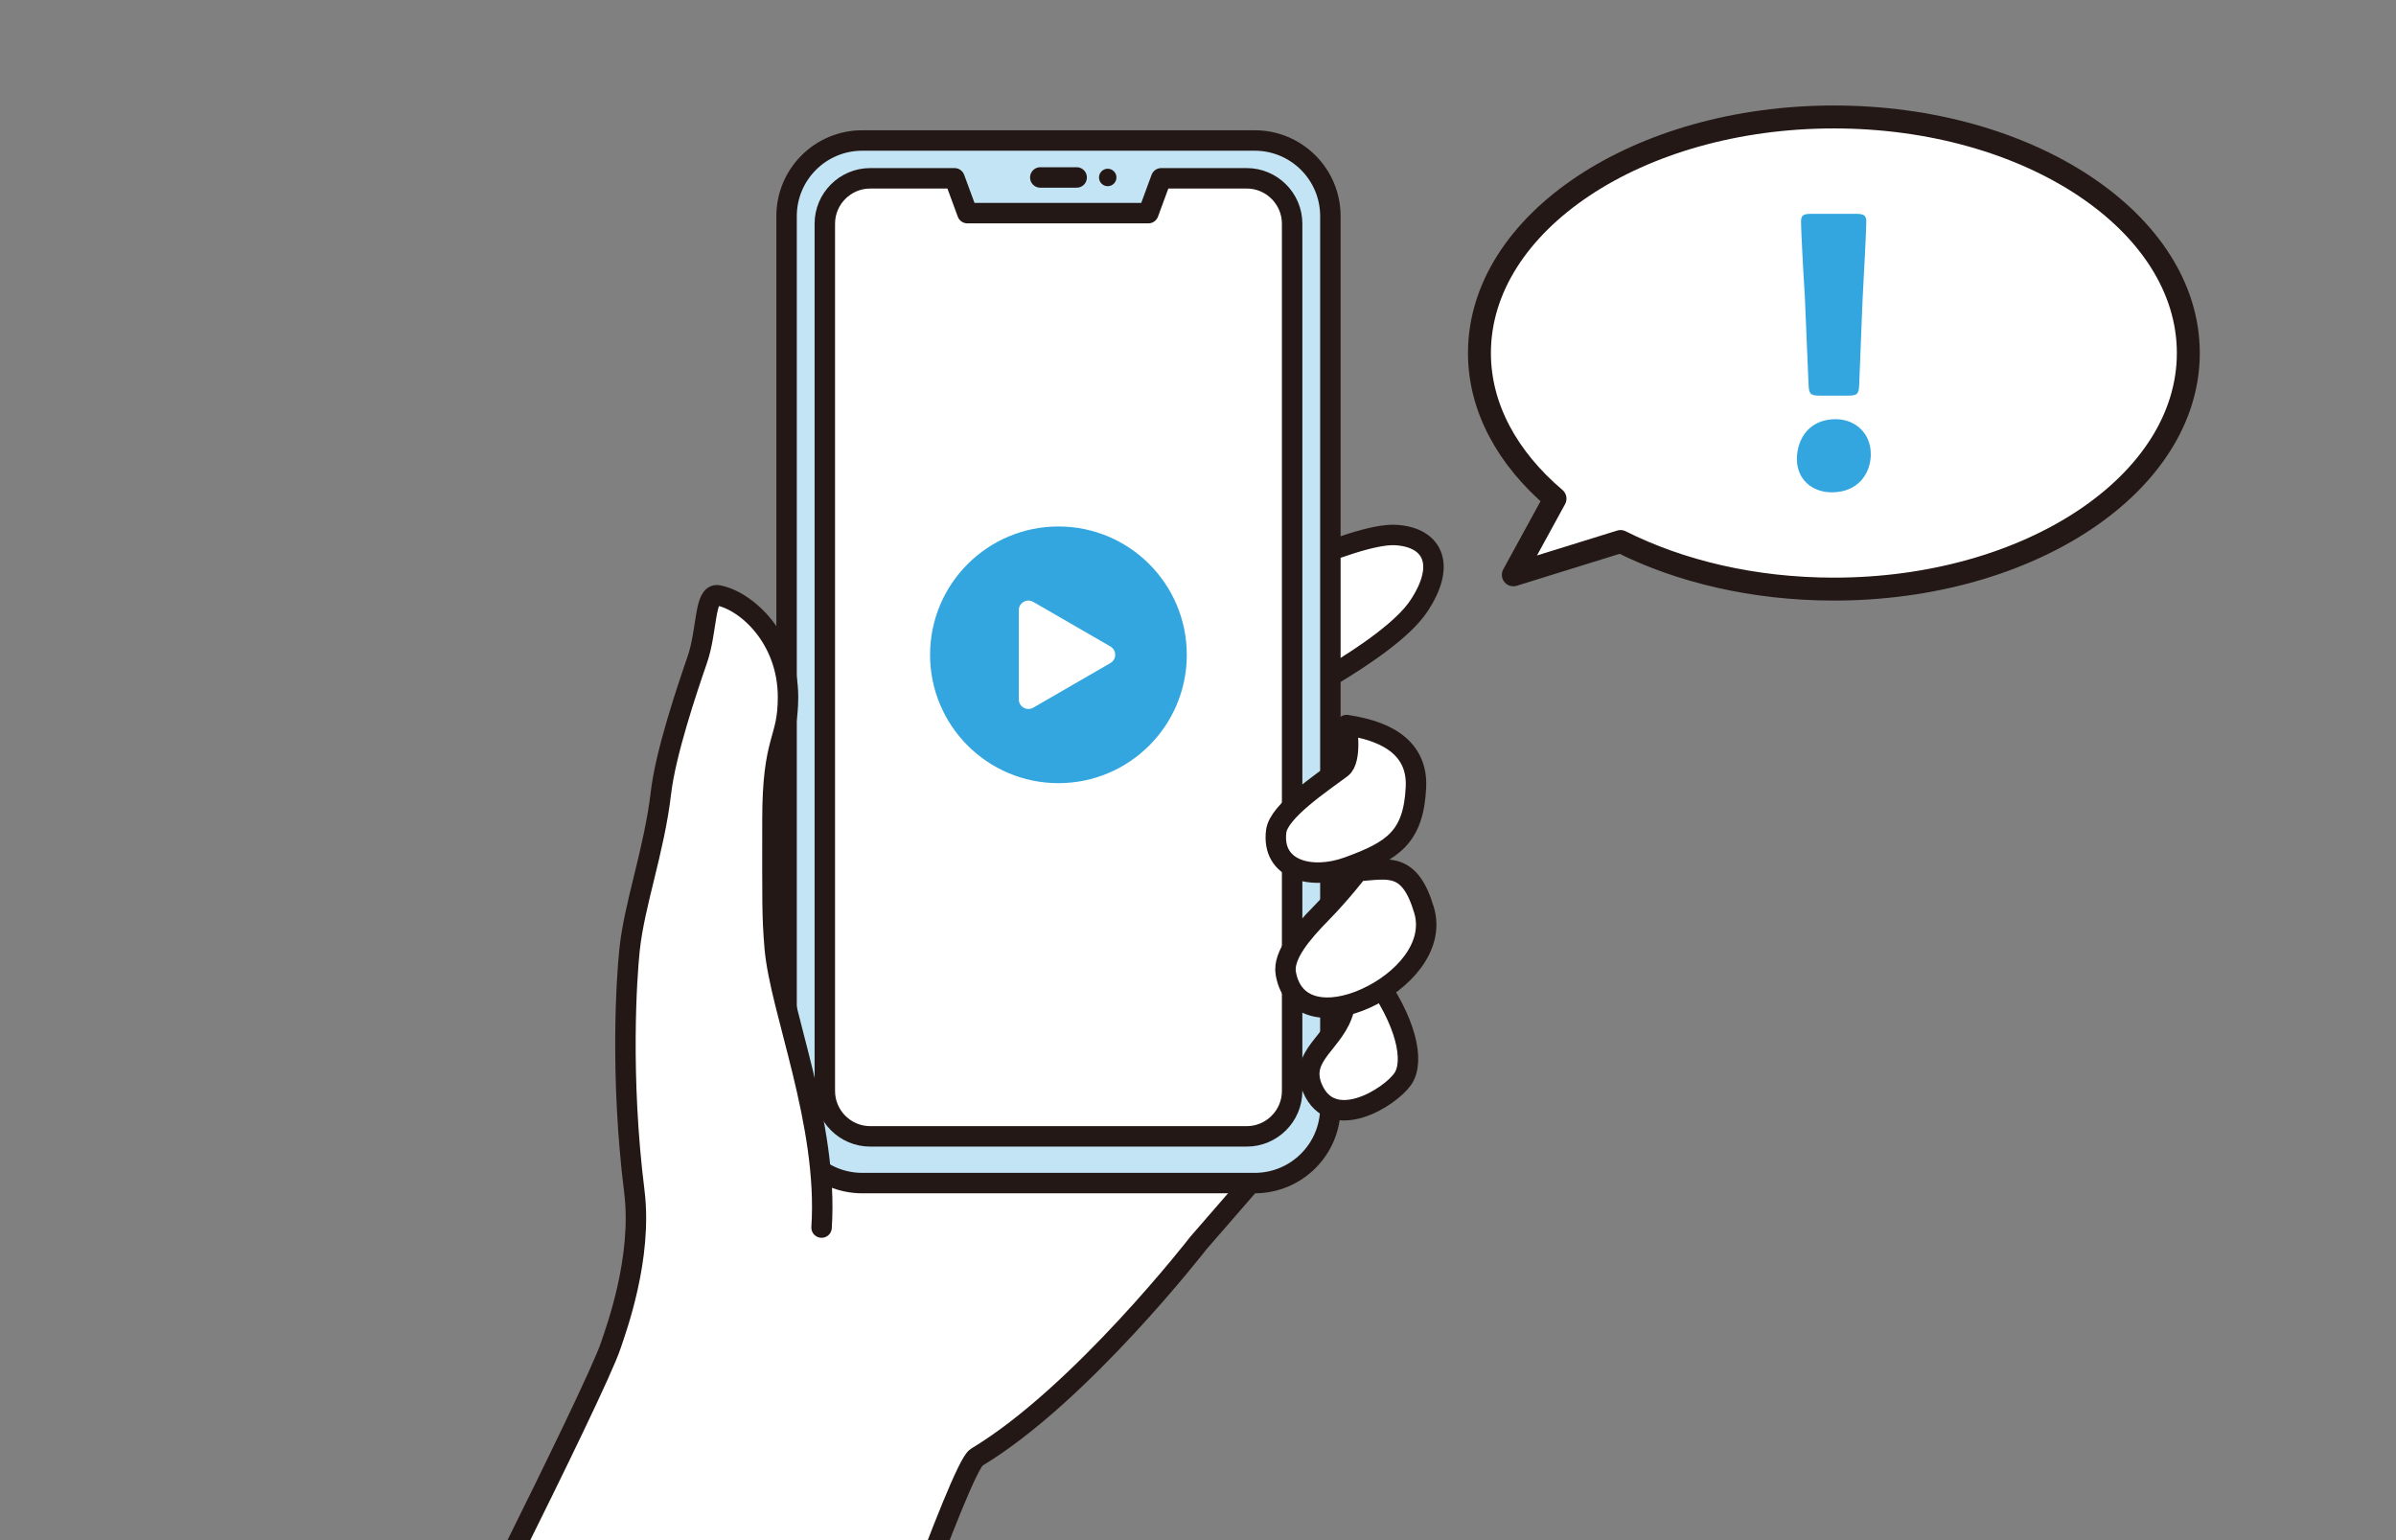 <svg width="280" height="180" viewBox="0 0 280 180" fill="none" xmlns="http://www.w3.org/2000/svg">
<rect x="0" y="0" width="280" height="180" fill="#808080" stroke="none"/>
<g clip-path="url(#clip0_20_212)">
<path fill-rule="evenodd" clip-rule="evenodd" d="M49.1 203.06C49.1 203.06 69.53 162.84 71.4 157.25C72.01 155.42 75.12 147.04 74.15 139.26C72.46 125.7 73.26 114.12 73.59 111.02C74.15 105.65 76.49 99.39 77.26 92.66C77.8 88.01 80.31 80.58 81.5 77.13C82.69 73.68 82.32 69.3 83.93 69.59C87.19 70.19 92.11 74.55 92.11 81.49C92.11 86.72 90.29 86.11 90.29 95.84C90.29 105.57 152.27 131.23 152.27 131.23L140.07 145.28C140.07 145.28 126.33 163.01 114.14 170.33C112.26 171.46 101.11 203.69 101.11 203.69L49.13 203.07L49.1 203.06Z" fill="white"/>
<path d="M152.25 131.22L140.05 145.27C140.05 145.27 126.31 163 114.12 170.32C112.24 171.45 101.09 203.68 101.09 203.68" stroke="#231815" stroke-width="2.39" stroke-linecap="round" stroke-linejoin="round"/>
<path fill-rule="evenodd" clip-rule="evenodd" d="M143.42 69.64C143.42 69.64 158.17 62.2 163.14 62.53C167.48 62.81 169.02 66.02 165.79 70.85C162.25 76.17 147.91 83.16 147.91 83.16L143.42 69.64Z" fill="white" stroke="#231815" stroke-width="2.39" stroke-linecap="round" stroke-linejoin="round"/>
<path d="M146.63 16.42H100.76C95.878 16.42 91.92 20.378 91.92 25.26V129.43C91.92 134.312 95.878 138.27 100.76 138.27H146.63C151.512 138.27 155.47 134.312 155.47 129.43V25.26C155.47 20.378 151.512 16.42 146.63 16.42Z" fill="#C2E4F5"/>
<path d="M146.63 16.42H100.76C95.878 16.42 91.92 20.378 91.92 25.26V129.43C91.92 134.312 95.878 138.27 100.76 138.27H146.63C151.512 138.27 155.47 134.312 155.47 129.43V25.26C155.47 20.378 151.512 16.42 146.63 16.42Z" stroke="#231815" stroke-width="2.39" stroke-linecap="round" stroke-linejoin="round"/>
<path d="M151 127.51C151 130.43 148.61 132.81 145.7 132.81H101.69C98.77 132.81 96.39 130.42 96.39 127.51V26.14C96.39 23.22 98.78 20.84 101.69 20.84H111.55L113.05 24.91H134.2L135.7 20.84H145.7C148.62 20.84 151 23.23 151 26.14V127.51Z" fill="white" stroke="#231815" stroke-width="2.39" stroke-linecap="round" stroke-linejoin="round"/>
<path fill-rule="evenodd" clip-rule="evenodd" d="M96.01 143.47C96.82 131.27 91.14 118.05 90.53 110.73C90.22 106.96 90.27 105.56 90.27 95.83C90.27 86.1 92.09 86.71 92.09 81.48C92.09 74.55 87.17 70.18 83.91 69.58C82.3 69.29 82.67 73.67 81.48 77.12C80.29 80.57 77.78 88 77.24 92.65C76.46 99.38 74.13 105.64 73.57 111.01C73.24 114.11 72.44 125.7 74.13 139.25C75.1 147.03 71.99 155.41 71.38 157.24C69.51 162.84 49.08 203.05 49.08 203.05" fill="white"/>
<path d="M96.01 143.47C96.82 131.27 91.14 118.05 90.53 110.73C90.22 106.96 90.27 105.56 90.27 95.83C90.27 86.1 92.09 86.71 92.09 81.48C92.09 74.55 87.17 70.18 83.91 69.58C82.3 69.29 82.67 73.67 81.48 77.12C80.29 80.57 77.78 88 77.24 92.65C76.46 99.38 74.13 105.64 73.57 111.01C73.24 114.11 72.44 125.7 74.13 139.25C75.1 147.03 71.99 155.41 71.38 157.24C69.51 162.84 49.08 203.05 49.08 203.05" stroke="#231815" stroke-width="2.39" stroke-linecap="round" stroke-linejoin="round"/>
<path fill-rule="evenodd" clip-rule="evenodd" d="M160.42 114.02C160.42 114.02 156.9 113.58 156.47 114.11C155.97 114.73 157.37 116.69 157.05 117.95C156.08 121.84 151.71 123.31 153.38 127.2C155.66 132.49 162.42 128.28 163.93 126.1C165.36 124.04 164.32 119.29 160.41 114.01L160.42 114.02Z" fill="white" stroke="#231815" stroke-width="2.39" stroke-linecap="round" stroke-linejoin="round"/>
<path fill-rule="evenodd" clip-rule="evenodd" d="M158.68 101.81C158.68 101.81 156.78 104.3 154.36 106.77C152.26 108.91 149.88 111.63 150.26 113.77C151.05 118.21 155.41 118.59 159.61 116.68C163.88 114.75 167.69 110.66 166.42 106.38C164.75 100.75 162.31 101.53 158.68 101.81Z" fill="white" stroke="#231815" stroke-width="2.39" stroke-linecap="round" stroke-linejoin="round"/>
<path fill-rule="evenodd" clip-rule="evenodd" d="M157.38 84.74C157.38 84.74 158.03 88.81 156.76 89.76C154.43 91.5 149.43 94.82 149.14 97.15C148.57 101.68 153.22 102.91 157.55 101.33C162.78 99.43 165.2 97.85 165.47 91.98C165.74 86.11 159.6 85.11 157.37 84.74H157.38Z" fill="white" stroke="#231815" stroke-width="2.39" stroke-linecap="round" stroke-linejoin="round"/>
<path d="M121.57 20.74H125.82" stroke="#231815" stroke-width="2.39" stroke-linecap="round" stroke-linejoin="round"/>
<path d="M130.47 20.74C130.47 21.3 130.01 21.76 129.45 21.76C128.89 21.76 128.43 21.3 128.43 20.74C128.43 20.18 128.89 19.72 129.45 19.72C130.01 19.72 130.47 20.18 130.47 20.74Z" fill="#231815"/>
<path d="M123.69 91.53C131.974 91.53 138.69 84.814 138.69 76.53C138.69 68.246 131.974 61.53 123.69 61.53C115.406 61.53 108.69 68.246 108.69 76.53C108.69 84.814 115.406 91.53 123.69 91.53Z" fill="#33A6DF"/>
<path d="M129.77 75.56L120.74 70.34C120 69.91 119.06 70.45 119.06 71.31V81.74C119.06 82.6 119.99 83.14 120.74 82.71L129.77 77.49C130.51 77.06 130.51 75.99 129.77 75.56Z" fill="white"/>
<path d="M214.31 13.67C191.43 13.67 172.89 26.02 172.89 41.26C172.89 47.68 176.2 53.59 181.72 58.28L176.85 67.18L189.38 63.29C196.32 66.78 204.95 68.85 214.31 68.85C237.19 68.85 255.73 56.5 255.73 41.26C255.73 26.02 237.19 13.67 214.31 13.67Z" fill="white"/>
<path d="M214.31 13.67C191.43 13.67 172.89 26.02 172.89 41.26C172.89 47.68 176.2 53.59 181.72 58.28L176.85 67.18L189.38 63.29C196.32 66.78 204.95 68.85 214.31 68.85C237.19 68.85 255.73 56.5 255.73 41.26C255.73 26.02 237.19 13.67 214.31 13.67Z" stroke="#231815" stroke-width="2.68" stroke-linecap="round" stroke-linejoin="round"/>
<path d="M218.63 53.03C218.63 55.44 217.05 57.54 214.07 57.54C211.7 57.54 209.99 55.96 209.99 53.68C209.99 51.09 211.61 48.99 214.5 48.99C216.87 48.99 218.62 50.7 218.62 53.02L218.63 53.03ZM212.71 46.24C211.57 46.24 211.39 46.06 211.35 44.93L210.91 34.54C210.73 31.82 210.47 26.78 210.47 25.91C210.47 25.16 210.73 24.99 211.7 24.99H216.87C217.83 24.99 218.1 25.17 218.1 25.91C218.1 26.79 217.84 31.78 217.66 35.07L217.27 44.93C217.23 46.07 217.05 46.24 215.91 46.24H212.71Z" fill="#33A6DF"/>
</g>
<defs>
<clipPath id="clip0_20_212">
<rect width="280" height="180" fill="white"/>
</clipPath>
</defs>
</svg>
